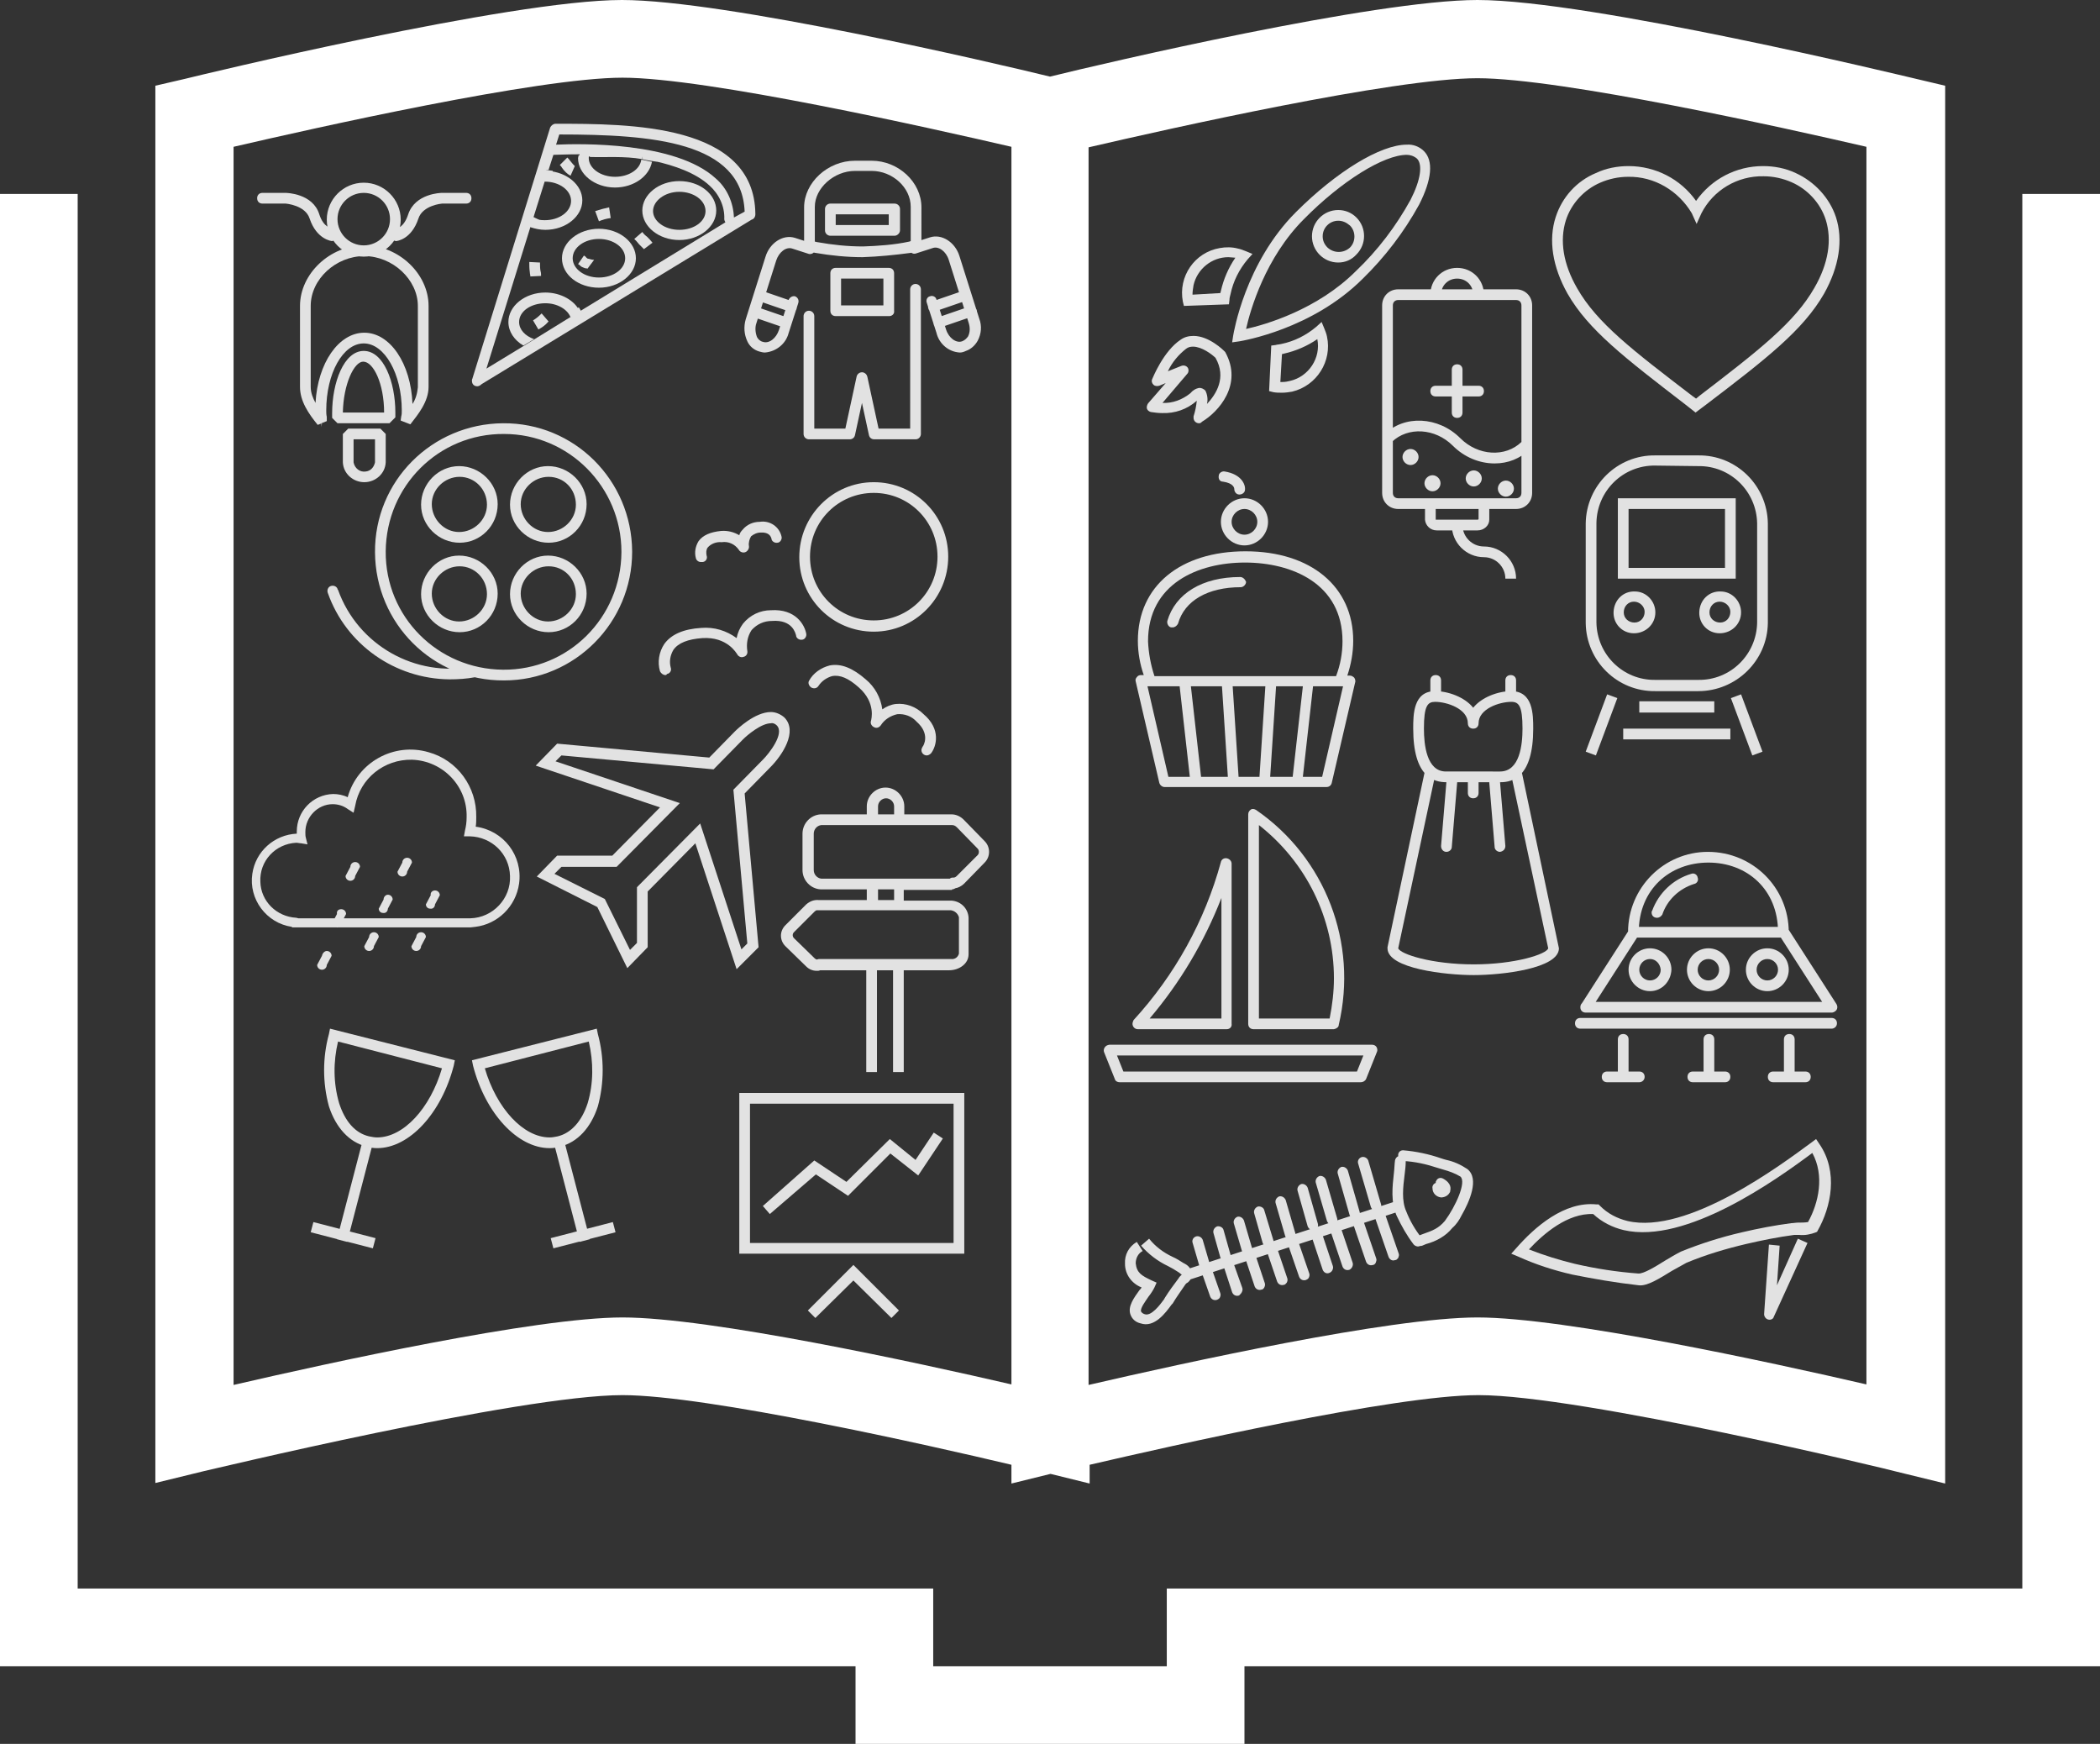 <?xml version="1.0" encoding="utf-8"?>
<!-- Generator: Adobe Illustrator 19.2.1, SVG Export Plug-In . SVG Version: 6.00 Build 0)  -->
<!DOCTYPE svg PUBLIC "-//W3C//DTD SVG 1.1//EN" "http://www.w3.org/Graphics/SVG/1.1/DTD/svg11.dtd">
<svg version="1.1" id="icons" xmlns="http://www.w3.org/2000/svg" xmlns:xlink="http://www.w3.org/1999/xlink" x="0px" y="0px"
	 viewBox="0 0 392 325.5" style="enable-background:new 0 0 392 325.5;" xml:space="preserve">
<rect x="0" y="0" width="392" height="325.5" fill="#333333" stroke="none"/>
<style type="text/css">
	.st0{fill:#E2E2E2;}
	.st1{fill:#FFFFFF;}
</style>
<path id="shoes" class="st0" d="M293.5,237.9c-3.5-0.8-6.9-1.9-10.2-3.4l-1.2-0.5l0.9-1c3.5-4,9-8.8,15-8.2l0.4,0l0.3,0.3
	c1.4,1.4,3.1,2.3,5.1,2.8c11.2,2.6,28.7-10.5,34.4-14.7l0.8-0.6l0.6,0.9c3.6,5.2,2.2,11.8-0.3,16.2l-0.1,0.2l-0.2,0.1
	c-1,0.4-2.1,0.6-3.1,0.5c-0.3,0-0.7,0-1,0c-3,0.4-6,1-9,1.7c-3.8,0.9-7.5,2-11.1,3.5c-0.9,0.5-1.8,1-2.7,1.5
	c-2.3,1.4-4.6,2.9-6.2,2.7C301.5,239.4,297.5,238.7,293.5,237.9z M285.4,233.2c2.8,1.1,5.7,2,8.6,2.7c3.9,0.9,7.8,1.5,11.8,1.8
	c1,0.1,3.4-1.4,5-2.4c1-0.6,2-1.2,3-1.7c3.7-1.5,7.5-2.7,11.4-3.6c3-0.7,6.1-1.3,9.2-1.7c0.4,0,0.8-0.1,1.2-0.1c0.6,0,1.3,0,1.9-0.1
	c2-3.6,3.1-8.7,0.8-12.9c-6.7,5-23.6,17.1-35.2,14.4c-2.1-0.5-4.1-1.5-5.7-3C292.6,226.4,288.1,230.3,285.4,233.2z M330.1,246.3
	L330.1,246.3c-0.5-0.1-0.8-0.6-0.8-1l0.9-13l2,0.2l-0.5,7.4l3.9-8.7l1.8,0.8l-6.3,13.8C331,246.2,330.5,246.4,330.1,246.3z"/>
<path id="dress" class="st0" d="M285.2,137c-0.6,0-1-0.4-1-1c0-4.3-0.7-5-2.1-5c-2.2,0-6.1,1.3-6.1,4c0,0.6-0.4,1-1,1s-1-0.4-1-1
	c0-2.7-3.9-4-6.1-4c-1.4,0-2.1,0.7-2.1,5c0,0.6-0.4,1-1,1s-1-0.4-1-1c0-2.6,0-7,4.1-7c2.4,0,5.5,1.1,7.1,3.1c1.6-2,4.7-3.1,7.1-3.1
	c4.1,0,4.1,4.4,4.1,7C286.2,136.6,285.7,137,285.2,137z M280.1,146H270c-2.4,0-6.2-1-6.2-10h2c0,3,0.5,8,4.1,8H280
	c3.7,0,4.2-5,4.2-8h2C286.2,145,282.4,146,280.1,146L280.1,146z M275.1,182c-5.2,0-16.1-1.2-16.1-5l0-0.2l7-33l2,0.4l-7,32.8
	c0.4,1.1,6.3,3,14.1,3c7.7,0,13.6-1.9,13.9-3l-7-32.8l2-0.4l7,33.2C291,180.8,280.3,182,275.1,182z M268,130c-0.6,0-1-0.4-1-1v-2
	c0-0.6,0.4-1,1-1s1,0.4,1,1v2C269,129.6,268.6,130,268,130z M282,130c-0.6,0-1-0.4-1-1v-2c0-0.6,0.4-1,1-1s1,0.4,1,1v2
	C283,129.6,282.6,130,282,130z M270,159C270,159,269.9,159,270,159c-0.6,0-1-0.5-1-1.1l1-12c0-0.6,0.5-1,1.1-0.9
	c0.6,0,1,0.5,0.9,1.1l-1,12C271,158.6,270.5,159,270,159z M280,159c-0.5,0-1-0.4-1-0.9l-1-12c0-0.6,0.4-1,0.9-1.1
	c0.6,0,1,0.4,1.1,0.9c0,0,0,0,0,0l1,12C281,158.5,280.6,158.9,280,159C280.1,159,280,159,280,159z M275,149c-0.6,0-1-0.4-1-1v-2
	c0-0.6,0.4-1,1-1s1,0.4,1,1v2C276,148.6,275.6,149,275,149z"/>
<path id="cake" class="st0" d="M231.5,107.7c-7.1,0-12.1,3.1-13.6,8.2c-0.1,0.5,0.2,1.1,0.7,1.2c0,0,0,0,0,0c0.1,0,0.2,0,0.3,0
	c0.4,0,0.8-0.3,1-0.7c1.2-4.3,5.6-6.8,11.7-6.8c0.5,0,1-0.5,1-1C232.4,108.1,232,107.7,231.5,107.7z M252.8,126.5
	c-0.2-0.2-0.5-0.4-0.8-0.4h-0.5c0.7-2.1,1.1-4.3,1.1-6.5c0-10.1-7.9-16.7-20.1-16.7s-20.1,6.5-20.1,16.7c0,2.2,0.4,4.4,1.1,6.4H213
	c-0.3,0-0.6,0.1-0.8,0.4c-0.2,0.2-0.3,0.5-0.2,0.8l4.4,18.9c0.1,0.4,0.5,0.8,1,0.8h30.2c0.5,0,0.9-0.3,1-0.8l4.4-18.9
	C253,127.1,253,126.8,252.8,126.5L252.8,126.5z M214.3,119.7c0-10.8,9.4-14.7,18.1-14.7s18.2,3.9,18.2,14.7c0,2.2-0.4,4.4-1.2,6.5
	h-33.9C214.8,124.1,214.4,121.9,214.3,119.7L214.3,119.7z M228.1,128.1l1.1,16.9h-5l-1.9-16.9L228.1,128.1L228.1,128.1z
	 M230.1,128.1h6.1l-1.1,16.9h-3.9L230.1,128.1z M238.2,128.1h5l-1.9,16.9h-4.2L238.2,128.1z M214.2,128.1h6l1.9,16.9h-4L214.2,128.1
	z M246.8,145h-3.6l1.9-16.9h5.6L246.8,145z M227.9,97.4c0,2.4,2,4.4,4.4,4.4c2.4,0,4.4-2,4.4-4.4c0-2.4-2-4.4-4.4-4.4c0,0,0,0,0,0
	C229.9,93,227.9,95,227.9,97.4L227.9,97.4z M234.7,97.4c0,1.3-1.1,2.4-2.4,2.4c-1.3,0-2.4-1.1-2.4-2.4c0-1.3,1.1-2.4,2.4-2.4
	C233.6,95,234.7,96.1,234.7,97.4L234.7,97.4z M228.3,89.9c2,0.3,2.1,1.2,2.1,1.4c0,0.5,0.4,1,0.9,1h0.1c0.5,0,1-0.4,1-0.9
	c0.1-1-0.7-2.9-3.8-3.4c-0.5-0.1-1.1,0.3-1.1,0.8C227.4,89.4,227.7,89.9,228.3,89.9L228.3,89.9L228.3,89.9z"/>
<path id="moveie_band" class="st0" d="M94.1,127c-13.3,0.1-24-10.6-24.1-23.9c-0.1-13.3,10.6-24,23.9-24.1s24,10.6,24.1,23.9
	c0,0,0,0.1,0,0.1C118,116.2,107.3,127,94.1,127z M94.1,81c-12.2-0.1-22,9.7-22.1,21.9c-0.1,12.2,9.7,22,21.9,22.1s22-9.7,22.1-21.9
	c0,0,0-0.1,0-0.1C116,90.9,106.2,81,94.1,81z M83.9,126.8c-10.2-0.1-19.3-6.5-22.7-16.1c-0.2-0.5,0-1.1,0.5-1.3s1.1,0,1.3,0.5
	c0,0.1,0,0.1,0.1,0.2c3.7,10.3,14.4,16.4,25.2,14.3c0.5-0.1,1.1,0.2,1.2,0.8c0.1,0.5-0.2,1.1-0.8,1.2
	C87.1,126.7,85.5,126.8,83.9,126.8L83.9,126.8z M85.8,118c-3.9,0-7.2-3.2-7.2-7.1c0-3.9,3.2-7.2,7.1-7.2c3.9,0,7.2,3.2,7.2,7.1
	c0,0,0,0,0,0C92.9,114.8,89.7,118,85.8,118z M85.8,105.7c-2.8,0-5.2,2.3-5.2,5.1s2.3,5.2,5.1,5.2s5.2-2.3,5.2-5.1c0,0,0,0,0,0
	C90.9,108,88.6,105.7,85.8,105.7z M85.8,101.3c-3.9,0-7.2-3.2-7.2-7.1c0-3.9,3.2-7.2,7.1-7.2c3.9,0,7.2,3.2,7.2,7.1c0,0,0,0,0,0
	C92.9,98.1,89.7,101.3,85.8,101.3L85.8,101.3z M85.8,89c-2.8,0-5.2,2.3-5.2,5.1s2.3,5.2,5.1,5.2s5.2-2.3,5.2-5.1c0,0,0,0,0,0
	C90.9,91.3,88.6,89,85.8,89L85.8,89z M102.4,118c-3.9,0-7.2-3.2-7.2-7.1c0-3.9,3.2-7.2,7.1-7.2c3.9,0,7.2,3.2,7.2,7.1c0,0,0,0,0,0
	C109.5,114.8,106.3,118,102.4,118L102.4,118z M102.4,105.7c-2.8,0-5.2,2.3-5.2,5.1c0,2.8,2.3,5.2,5.1,5.2s5.2-2.3,5.2-5.1
	c0,0,0,0,0,0C107.5,108,105.3,105.7,102.4,105.7L102.4,105.7z M102.4,101.3c-3.9,0-7.2-3.2-7.2-7.1c0-3.9,3.2-7.2,7.1-7.2
	s7.2,3.2,7.2,7.1c0,0,0,0,0,0C109.5,98.1,106.3,101.3,102.4,101.3L102.4,101.3z M102.4,89c-2.8,0-5.2,2.3-5.2,5.1
	c0,2.8,2.3,5.2,5.1,5.2s5.2-2.3,5.2-5.1c0,0,0,0,0,0C107.5,91.3,105.3,89,102.4,89C102.4,89,102.4,89,102.4,89L102.4,89z"/>
<path id="drinking" class="st0" d="M102.6,214.3L102.6,214.3c-6,0-12-6.5-14.3-15.4l-0.2-1l23.3-5.9l0.2,1c1.2,4.4,1.2,9.1,0,13.5
	c-1.3,4-3.8,6.7-7,7.5C104,214.2,103.3,214.3,102.6,214.3z M90.5,199.4c2.2,7.5,7.2,12.9,12.1,12.9h0c0.5,0,1-0.1,1.5-0.2
	c2.5-0.6,4.5-2.8,5.6-6.2c1.1-3.7,1.1-7.7,0.2-11.5L90.5,199.4z M108.2,231.8l-5-19.2l1.9-0.5l5,19.2L108.2,231.8z M103.3,233
	l-0.5-1.9l11.6-3l0.5,1.9L103.3,233z M70.4,214.3c-0.7,0-1.4-0.1-2-0.3c-3.2-0.8-5.7-3.5-7-7.5c-1.2-4.4-1.2-9.1,0-13.5l0.2-1
	l23.3,5.9l-0.2,1C82.4,207.8,76.4,214.3,70.4,214.3L70.4,214.3z M63.1,194.4c-0.9,3.8-0.9,7.7,0.2,11.5c1.1,3.4,3,5.6,5.6,6.2
	c0.5,0.1,1,0.2,1.5,0.2c4.9,0,9.9-5.4,12.1-12.9L63.1,194.4z M64.8,231.8l-1.9-0.5l5-19.2l1.9,0.5L64.8,231.8z M69.6,233L58,230
	l0.5-1.9l11.6,3L69.6,233z"/>
<path id="perfusion" class="st0" d="M283,95h-22c-1.7,0-3-1.3-3-3V57c0-1.7,1.3-3,3-3h22c1.7,0,3,1.3,3,3v35
	C286,93.7,284.7,95,283,95z M261,56c-0.6,0-1,0.4-1,1v35c0,0.6,0.4,1,1,1h22c0.6,0,1-0.4,1-1V57c0-0.6-0.4-1-1-1H261z M279,86.5
	c-2.9,0-5.7-1.2-7.8-3.3c-3.3-3.3-8.4-3.6-11.4-0.7c-0.4,0.4-1,0.4-1.4,0c-0.4-0.4-0.4-1,0-1.4l0,0c3.7-3.7,10.1-3.4,14.2,0.7
	c3.3,3.3,8.4,3.6,11.4,0.7c0.4-0.4,1-0.4,1.4,0c0.4,0.4,0.4,1,0,1.4C283.8,85.6,281.5,86.5,279,86.5z M277,55h-2c0-1.7-1.3-3-3-3
	s-3,1.3-3,3h-2c0-2.8,2.2-5,5-5S277,52.2,277,55z M275.8,99h-7.6c-1.2,0-2.1-0.9-2.2-2v-2h2v2c0.1,0,0.1,0,0.2,0h7.6
	c0.1,0,0.1,0,0.2-0.1l0-1.9h2v2C278,98.1,277,99,275.8,99z M283,108h-2c0-2.2-1.8-4-4-4v-2C280.3,102,283,104.7,283,108z M277,104
	c-3.3,0-6-2.7-6-6h2c0,2.2,1.8,4,4,4V104z M263.3,86.8c0.8,0,1.5-0.7,1.5-1.5s-0.7-1.5-1.5-1.5s-1.5,0.7-1.5,1.5
	S262.5,86.8,263.3,86.8L263.3,86.8z M267.4,91.7c0.8,0,1.5-0.7,1.5-1.5s-0.7-1.5-1.5-1.5s-1.5,0.7-1.5,1.5S266.6,91.7,267.4,91.7
	L267.4,91.7z M275.1,90.8c0.8,0,1.5-0.7,1.5-1.5s-0.7-1.5-1.5-1.5s-1.5,0.7-1.5,1.5S274.3,90.8,275.1,90.8L275.1,90.8z M281.1,92.7
	c0.8,0,1.5-0.7,1.5-1.5s-0.7-1.5-1.5-1.5s-1.5,0.7-1.5,1.5S280.3,92.7,281.1,92.7L281.1,92.7z M272,78c-0.6,0-1-0.4-1-1v-8
	c0-0.6,0.4-1,1-1s1,0.4,1,1v8C273,77.6,272.6,78,272,78z M276,74h-8c-0.6,0-1-0.4-1-1s0.4-1,1-1h8c0.6,0,1,0.4,1,1S276.6,74,276,74z
	"/>
<path id="birds" class="st0" d="M173,141c-0.5,0-1-0.4-1-1c0-0.2,0.1-0.4,0.2-0.6c0.2-0.2,1.5-2.4-1.1-4.7c-0.9-1-2.2-1.5-3.6-1.4
	c-1.3,0.3-2.4,1-3.1,2.1c-0.3,0.4-0.8,0.6-1.3,0.3c-0.4-0.2-0.7-0.7-0.5-1.2c0-0.1,1-3.3-2.3-6.2c-1.9-1.7-3.5-2.4-5-2.1
	c-1,0.3-1.9,0.9-2.5,1.8c-0.3,0.5-0.9,0.6-1.4,0.3c-0.4-0.3-0.6-0.8-0.4-1.2c0.8-1.5,2.3-2.5,3.9-2.9c2.1-0.4,4.3,0.5,6.7,2.6
	c1.7,1.4,2.8,3.4,3.1,5.6c0.7-0.5,1.6-0.9,2.5-1c1.9-0.2,3.8,0.5,5.2,1.9c3.3,2.8,2.4,6,1.4,7.3C173.6,140.8,173.3,141,173,141z
	 M130.8,104.9c-0.4,0-0.8-0.3-0.9-0.7c-0.3-1.1-0.1-2.2,0.5-3.2c0.8-1.1,2.2-1.7,4.2-1.9c1.2-0.1,2.4,0.2,3.4,0.8
	c0.1-0.4,0.3-0.7,0.6-1c0.8-1,2-1.5,3.2-1.5c1.9-0.3,3.7,0.9,4.1,2.8c0.1,0.5-0.3,1.1-0.8,1.1c-0.5,0.1-1.1-0.3-1.1-0.8
	c-0.1-0.3-0.4-1.2-2-1.1c-0.7,0-1.3,0.3-1.8,0.7c-0.3,0.5-0.5,1.2-0.4,1.8c0.1,0.5-0.3,1.1-0.8,1.2c-0.4,0.1-0.9-0.1-1.1-0.5
	c-0.7-1-1.9-1.6-3.2-1.4c-1-0.1-2,0.3-2.6,1c-0.3,0.4-0.3,1-0.2,1.5c0.2,0.5-0.1,1.1-0.7,1.2c0,0,0,0,0,0
	C131,104.9,130.9,104.9,130.8,104.9L130.8,104.9z M124.2,126c-0.4,0-0.8-0.3-1-0.7c-0.5-1.7-0.2-3.6,0.8-5.1c1.3-1.8,3.6-2.8,6.9-3
	c2.4-0.2,4.7,0.5,6.6,1.9c0.2-1,0.6-1.9,1.2-2.7c1.3-1.6,3.2-2.5,5.2-2.5c4.6-0.3,6.3,2.7,6.6,4.4c0.1,0.5-0.3,1.1-0.8,1.1
	c-0.5,0.1-1.1-0.3-1.1-0.8c-0.1-0.3-0.6-3-4.5-2.7c-1.5,0-2.8,0.6-3.8,1.7c-0.8,1.2-1,2.6-0.8,3.9c0.1,0.5-0.2,1-0.7,1.1
	c-0.5,0.2-1-0.1-1.2-0.5c-0.1-0.1-1.8-3.3-6.5-3c-2.7,0.2-4.5,0.9-5.4,2.2c-0.6,1-0.8,2.2-0.5,3.3c0.2,0.5-0.1,1.1-0.7,1.2
	c0,0,0,0,0,0C124.4,126,124.3,126,124.2,126z M163.1,117.9c-7.7,0-13.9-6.2-13.9-13.9S155.4,90,163.1,90c7.7,0,13.9,6.2,13.9,13.9
	c0,0,0,0,0,0C177,111.6,170.8,117.9,163.1,117.9L163.1,117.9z M163.1,92c-6.6,0-11.9,5.3-11.9,11.9c0,6.6,5.3,11.9,11.9,11.9
	c6.6,0,11.9-5.3,11.9-11.9c0,0,0,0,0,0C175,97.3,169.7,92,163.1,92L163.1,92z"/>
<path id="directions" class="st0" d="M177.7,166c0.2,0,0.5-0.1,0.6-0.2c0.6-0.1,1.2-0.4,1.7-0.9l3.8-3.9c1.1-1.1,1.1-2.9,0-4l-3.9-4
	c-0.6-0.6-1.4-1-2.3-1h-8.8v-1.5c0-1.9-1.6-3.5-3.5-3.5s-3.5,1.6-3.5,3.5v1.5h-8.6c-1.9,0.1-3.4,1.7-3.4,3.6v6.8
	c0,1.9,1.5,3.5,3.4,3.6h8.6v2l-8.9,0c-0.9-0.1-1.7,0.2-2.4,0.8l-3.9,3.9c-1.1,1.1-1.1,2.8,0,3.9c0,0,0,0,0,0l3.9,3.8
	c0.5,0.5,1.2,0.8,1.9,0.8c0.1,0,0.2,0,0.2,0c0.2,0,0.3,0,0.5-0.1h8.6v19h2v-19h3v19h2v-19h8.5c1.7,0,3.6-1.1,3.6-3v-6.8
	c-0.1-1.9-1.7-3.3-3.6-3.2l-8.5,0v-2H177.7L177.7,166z M163.9,150.5c0-0.8,0.7-1.5,1.5-1.5s1.5,0.7,1.5,1.5v1.5h-3V150.5z
	 M151.9,162.4v-6.8c0-0.8,0.6-1.5,1.4-1.6h24.4c0.3,0,0.6,0.1,0.9,0.4l3.9,4c0.3,0.3,0.3,0.9,0,1.2l-3.9,3.9
	c-0.2,0.2-0.4,0.3-0.6,0.3l0,0h-0.1l-0.1,0c-0.2,0-0.4,0.1-0.5,0.2h-24C152.5,163.9,151.9,163.2,151.9,162.4L151.9,162.4z
	 M179,171.2v6.8c-0.2,0.7-0.8,1.1-1.5,1H153c-0.2,0-0.3,0-0.5,0.1c-0.1,0-0.3-0.1-0.4-0.2l-3.9-3.8c-0.3-0.3-0.3-0.8,0-1.1
	c0,0,0,0,0,0l3.9-3.9c0.1-0.1,0.2-0.1,0.3-0.2h25.1C178.2,170,178.8,170.5,179,171.2L179,171.2z M166.9,168h-3v-2h3V168L166.9,168z"
	/>
<g>
	<path class="st0" d="M101.8,54.6c-3.8,0-6.9,2.5-6.9,5.5c0,1.8,1.1,3.4,2.8,4.4l2-1.2c-1.7-0.6-2.8-1.8-2.8-3.2
		c0-2,2.2-3.5,4.9-3.5c2.2,0,4.1,1.1,4.7,2.6l1.7-1.1C107.3,56.1,104.7,54.6,101.8,54.6z"/>
	<path class="st0" d="M114.8,35c3.5,0,6.4-2.1,6.9-4.8c-0.7-0.1-1.3-0.3-2-0.4c-0.2,1.8-2.3,3.2-4.9,3.2c-2.7,0-4.9-1.6-4.9-3.5
		c0-0.2,0-0.3,0.1-0.5c-0.7,0-1.4,0-2,0c0,0.2-0.1,0.4-0.1,0.5C107.9,32.5,111,35,114.8,35z"/>
	<path class="st0" d="M109.9,48.3c-0.1,0-0.2,0-0.3-0.1c-0.1-0.1-0.2-0.1-0.2-0.2c-0.1-0.1-0.2-0.2-0.4-0.3l-1.1,1.6
		c0.1,0,0.1,0.1,0.2,0.1c0.2,0.2,0.4,0.4,0.7,0.5c0.2,0.1,0.5,0.2,0.7,0.2c0.1,0,0.2,0,0.3,0.1l0,0c0,0-0.1,0-0.1-0.1l1.2-1.6
		C110.6,48.5,110.2,48.4,109.9,48.3z"/>
	<path class="st0" d="M111.8,42.7c-3.8,0-6.9,2.5-6.9,5.5c0,3.1,3.1,5.5,6.9,5.5c3.8,0,6.9-2.5,6.9-5.5
		C118.7,45.2,115.6,42.7,111.8,42.7z M111.8,51.8c-2.7,0-4.9-1.6-4.9-3.6s2.2-3.6,4.9-3.6l0,0c2.7,0,4.9,1.6,4.9,3.6
		S114.5,51.8,111.8,51.8z"/>
	<path class="st0" d="M141,39.9c-0.2-16.8-23.4-16.8-37.3-16.8c-0.4,0-0.8,0.3-1,0.7L88.2,70.6c0,0.1-0.1,0.2-0.1,0.3l0,0.1
		c0,0,0,0.1,0,0.1c0,0.6,0.4,1,1,1c0.3,0,0.6-0.2,0.8-0.4L140.3,41c0.4-0.1,0.7-0.5,0.7-1C141,40,141,39.9,141,39.9z M97.7,64.6
		l-6.9,4.2L99,42.4c-0.3-0.1,1.9,0,1.7-0.1c0.2-0.6-0.2-0.7-0.1-1.3c0.2,0.1-1.3-0.6-1-0.5l2.1-6.7c-0.4,0,1.8-0.4,1.4-0.3
		c0.2-0.7-0.2-0.9,0.1-1.6c0.3,0-1.6-0.2-1.3-0.2l0,0c0.2,0,0.3,0,0.5,0l0.9-2.8c0.6,0,2.4-0.1,4.8-0.1c0-0.4,0.2,0.9,0.3,0.5
		c0.8-0.1-0.3,0,0.5,0c-0.3,0.4,1.3-0.4,1.2,0c2.9,0.1,6.4-0.2,9.8,0.4c0-0.1,0-0.2,0-0.4c0-0.3,0.1,0.6,0,0.4
		c0.7,0.2,2.1,0.4,2.8,0.5c0,0.1-0.7-1-0.7-0.9c0,0.2,0,0.5-0.1,0.7c4.1,0.9,8,2.3,10.5,4.6c1.8,1.6,2.9,3.9,2.8,6.3c0,0,0,0,0,0
		c0,0.2,0.1,0.4,0.2,0.6l-27,16.5c0.2,0.3-0.5-1-0.4-0.6c-0.2,0.1-0.3,0.2-0.5,0.3c-0.5,0.5-0.9-0.6-1.4-0.1c0,0,1,0.3,0.9,0.3
		c0.1-0.3-0.7,0.1-0.7-0.2c0-0.3,0.4,1.7,0.3,1.4l-6.8,4.2 M137,40.6c-0.1-2.8-1.3-5.5-3.4-7.3c-7.5-6.9-25.3-6.5-29.8-6.3l0.6-1.9
		c17.3,0,34.1,1.3,34.6,14.4L137,40.6z"/>
	<path class="st0" d="M100.8,49l-2-0.1c0,0.6,0,1.3,0.1,1.9c0,0.3,0.1,0.5,0.1,0.8l2-0.1c0-0.3,0-0.6-0.1-0.9
		C100.8,50.1,100.8,49.6,100.8,49z"/>
	<path class="st0" d="M119.9,43.3l-1.5,1.3c0.3,0.3,0.6,0.6,0.9,1c0.3,0.3,0.6,0.6,0.9,0.9l1.6-1.2c-0.3-0.4-0.7-0.8-1-1.1
		C120.4,43.9,120.1,43.6,119.9,43.3z"/>
	<path class="st0" d="M111.8,41.3c0.7-0.3,1.4-0.5,2.2-0.6l-0.3-2c-0.9,0.2-1.7,0.4-2.6,0.7L111.8,41.3L111.8,41.3z"/>
	<path class="st0" d="M126.8,33.8c-3.8,0-6.9,2.5-6.9,5.5s3.1,5.5,6.9,5.5c3.8,0,6.9-2.5,6.9-5.5S130.7,33.8,126.8,33.8z
		 M126.8,42.9c-2.7,0-4.9-1.6-4.9-3.5s2.2-3.6,4.9-3.6l0,0c2.7,0,4.9,1.6,4.9,3.6C131.7,41.3,129.6,42.9,126.8,42.9z"/>
	<path class="st0" d="M108.7,37.4c0-2.9-2.9-5.3-6.5-5.5l-0.6,2c0,0,0.1,0,0.1,0c2.7,0,4.9,1.6,4.9,3.6c0,2-2.2,3.6-4.9,3.6
		c-0.8,0-1.5-0.1-2.2-0.4L99,42.4c0.9,0.3,1.8,0.5,2.8,0.5C105.6,42.9,108.7,40.4,108.7,37.4z"/>
	<path class="st0" d="M100.9,58.7c-0.4,0.4-0.9,0.8-1.4,1.1l1,1.7l0,0c0.7-0.4,1.3-0.8,1.8-1.4l0.1-0.1l-1.3-1.5L100.9,58.7z"/>
	<path class="st0" d="M106.5,30.1c-0.2-0.3-0.4-0.5-0.6-0.7l-1.4,1.4c0.2,0.2,0.3,0.3,0.4,0.5c0.4,0.6,1,1.2,1.6,1.5l0.8-1.8
		C107.1,30.8,106.8,30.5,106.5,30.1z"/>
</g>
<path id="statistics" class="st0" d="M180,234h-42v-30h42V234z M140,232h38v-26h-38V232z M152.2,246l-1.4-1.4l8.5-8.5l8.5,8.5
	l-1.4,1.4l-7.1-7L152.2,246z M143.7,226.6l-1.3-1.5l9.6-8.5l6,4l8.1-8l4.8,3.9l3.4-5.1l1.7,1.1l-4.6,6.9l-5.2-4.1l-7.9,7.9l-6-4
	L143.7,226.6z"/>
<path id="boat" class="st0" d="M254,202h-45c-0.4,0-0.8-0.2-0.9-0.6l-2-5c-0.2-0.5,0.1-1.1,0.6-1.3c0.1,0,0.2-0.1,0.4-0.1h49
	c0.6,0,1,0.4,1,1c0,0.1,0,0.2-0.1,0.4l-2,5C254.8,201.8,254.4,202,254,202z M209.7,200h43.6l1.2-3h-46L209.7,200z M249,192.1h-15
	c-0.6,0-1-0.4-1-1V152c0-0.4,0.2-0.7,0.5-0.9c0.3-0.2,0.7-0.1,1,0.1c12.9,8.9,19,24.8,15.4,40.1C249.9,191.7,249.5,192,249,192.1z
	 M235,190.1h13.2c0.5-2.5,0.8-5,0.8-7.5c0-11.2-5.2-21.7-14-28.6V190.1L235,190.1z M229,192.1h-16.6c-0.6,0-1-0.5-1-1
	c0-0.2,0.1-0.5,0.2-0.7c7.7-8.4,13.3-18.5,16.3-29.5c0.1-0.5,0.6-0.8,1.1-0.7c0.5,0.1,0.9,0.5,0.9,1v29.9
	C230,191.6,229.6,192.1,229,192.1L229,192.1z M214.6,190.1H228v-22.5C224.8,175.8,220.3,183.4,214.6,190.1z"/>
<path id="airplane" class="st0" d="M137.5,180.9l-7.7-23.5l-8.9,9v10.4l-3.8,3.9l-5.6-11.4l-11.3-5.7l3.8-3.9h10.3l8.9-9l-23.2-7.8
	l4-4.1l28.4,2.6l4.8-4.9c0.4-0.4,3.7-3.6,6.7-3.6c0.9,0,1.8,0.4,2.5,1c2.6,2.6-0.4,7.1-2.6,9.3l-4.8,4.9l2.6,28.7L137.5,180.9z
	 M103.5,163.1l9.4,4.7l4.7,9.5l1.3-1.3v-10.4l11.8-11.9l7.7,23.5l1.1-1.1l-2.6-28.7l5.5-5.6c1.2-1.2,4.1-4.9,2.6-6.4
	c-0.3-0.3-0.7-0.5-1.1-0.4c-1.8,0-4.4,2.2-5.2,3l-5.5,5.6l-28.4-2.6l-1.1,1.1l23.2,7.8l-11.8,11.9h-10.3L103.5,163.1z"/>
<path id="ozn" class="st0" d="M333.9,174h-2c0-8-5.8-13-13-13s-13,5-13,13h-2c0-8.3,6.7-15,14.9-15C327.2,159,333.9,165.7,333.9,174
	C333.9,174,333.9,174,333.9,174z M309.3,171.3c-0.6,0-1-0.4-1-1c0-0.1,0-0.2,0.1-0.3c1.2-3.3,3.9-5.9,7.3-6.9
	c0.5-0.2,1.1,0.1,1.2,0.7c0.2,0.5-0.1,1.1-0.7,1.2c-2.8,0.9-5,3-5.9,5.7C310.1,171,309.8,171.3,309.3,171.3L309.3,171.3z M296,189
	c-0.2,0-0.4-0.1-0.5-0.2c-0.5-0.3-0.6-0.9-0.3-1.4l9-14c0.3-0.5,0.9-0.6,1.4-0.3c0.5,0.3,0.6,0.9,0.3,1.4c0,0,0,0,0,0l-9,14
	C296.6,188.8,296.3,189,296,189z M341.9,189c-0.3,0-0.6-0.2-0.8-0.5l-9-14c-0.3-0.4-0.2-1.1,0.2-1.4c0.4-0.3,1.1-0.2,1.4,0.2
	c0,0,0,0.1,0.1,0.1l9,14c0.3,0.5,0.2,1.1-0.3,1.4c0,0,0,0,0,0C342.2,188.9,342.1,189,341.9,189z M341.9,189H296c-0.6,0-1-0.4-1-1
	s0.4-1,1-1h45.9c0.6,0,1,0.4,1,1S342.4,189,341.9,189z M332.9,175H305c-0.6,0-1-0.4-1-1s0.4-1,1-1h27.9c0.6,0,1,0.4,1,1
	S333.4,175,332.9,175z M308,185c-2.2,0-4-1.8-4-4c0-2.2,1.8-4,4-4s4,1.8,4,4c0,0,0,0,0,0C311.9,183.2,310.2,185,308,185z M308,179
	c-1.1,0-2,0.9-2,2s0.9,2,2,2c1.1,0,2-0.9,2-2c0,0,0,0,0,0C309.9,179.9,309.1,179,308,179z M318.9,185c-2.2,0-4-1.8-4-4
	c0-2.2,1.8-4,4-4s4,1.8,4,4c0,0,0,0,0,0C322.9,183.2,321.1,185,318.9,185L318.9,185z M318.9,179c-1.1,0-2,0.9-2,2s0.9,2,2,2
	c1.1,0,2-0.9,2-2c0,0,0,0,0,0C320.9,179.9,320,179,318.9,179L318.9,179z M329.9,185c-2.2,0-4-1.8-4-4c0-2.2,1.8-4,4-4s4,1.8,4,4
	c0,0,0,0,0,0C333.9,183.2,332.1,185,329.9,185L329.9,185z M329.9,179c-1.1,0-2,0.9-2,2s0.9,2,2,2c1.1,0,2-0.9,2-2c0,0,0,0,0,0
	C331.9,179.9,331,179,329.9,179L329.9,179z M303,201c-0.6,0-1-0.4-1-1v-6c0-0.6,0.4-1,1-1s1,0.4,1,1v6C304,200.6,303.5,201,303,201
	L303,201z M319,201c-0.6,0-1-0.4-1-1v-6c0-0.6,0.4-1,1-1s1,0.4,1,1v6C320,200.6,319.6,201,319,201C319,201,319,201,319,201L319,201z
	 M334,201c-0.6,0-1-0.4-1-1v-6c0-0.6,0.4-1,1-1s1,0.4,1,1v6C335,200.6,334.6,201,334,201C334,201,334,201,334,201L334,201z M306,202
	h-6c-0.6,0-1-0.4-1-1s0.4-1,1-1h6c0.6,0,1,0.4,1,1C307,201.6,306.5,202,306,202L306,202z M337,202h-6c-0.6,0-1-0.4-1-1s0.4-1,1-1h6
	c0.6,0,1,0.4,1,1S337.6,202,337,202L337,202z M322,202h-6c-0.6,0-1-0.4-1-1s0.4-1,1-1h6c0.6,0,1,0.4,1,1S322.6,202,322,202L322,202z
	 M341.9,192H295c-0.6,0-1-0.4-1-1s0.4-1,1-1h46.9c0.6,0,1,0.4,1,1C342.9,191.6,342.4,192,341.9,192L341.9,192z"/>
<path id="rocket" class="st0" d="M230,63.9l0.2-1.3c0.1-0.5,2.2-13.5,11.7-23C249.5,32,257.7,27,262.6,27c1.2-0.1,2.4,0.4,3.2,1.2
	c1.8,1.8,1.5,5.3-0.9,10c-2.8,5.1-6.4,9.8-10.5,13.8c-9.5,9.5-22.5,11.6-23,11.7L230,63.9z M262.6,28.9c-4.3,0-12.2,4.9-19.2,12
	c-7.2,7.2-10,16.9-10.8,20.5c3.6-0.8,13.3-3.6,20.5-10.8c4.1-3.9,7.5-8.4,10.2-13.3c1.9-3.7,2.3-6.6,1.2-7.7
	C263.9,29.1,263.2,28.9,262.6,28.9L262.6,28.9z M239.3,73.3L239.3,73.3c-0.5,0-1.1,0-1.6-0.1l-0.8-0.2l0.4-8.5l0.8-0.1
	c0.3-0.1,0.7-0.1,1.1-0.2c2.4-0.5,4.6-1.6,6.5-3.2l1-0.9l0.5,1.2c0.2,0.5,0.4,1,0.5,1.5c1,4.6-1.9,9.2-6.5,10.3
	C240.6,73.2,240,73.3,239.3,73.3L239.3,73.3z M239,71.3c0.1,0,0.2,0,0.4,0l0,0c0.5,0,1-0.1,1.4-0.2c3.5-0.8,5.8-4.3,5.1-7.8
	c-1.9,1.3-4,2.2-6.2,2.7c-0.1,0-0.3,0.1-0.4,0.1L239,71.3z M221,57.1l-0.2-0.8c-0.9-4.7,2.2-9.2,6.9-10c1.1-0.2,2.3-0.2,3.4,0.1
	c0.5,0.1,1,0.3,1.5,0.5l1.2,0.5l-0.9,1c-1.6,1.9-2.7,4.1-3.2,6.5c-0.1,0.4-0.2,0.7-0.2,1.1l-0.1,0.8L221,57.1z M229.3,48
	c-3.1,0-5.8,2.2-6.5,5.2c-0.1,0.6-0.2,1.2-0.2,1.8l5.2-0.3c0-0.1,0.1-0.3,0.1-0.4c0.5-2.2,1.4-4.3,2.7-6.2
	C230.2,48.1,229.7,48,229.3,48L229.3,48z M249.8,49c-2.7,0-4.9-2.2-4.9-4.9c0-2.7,2.2-4.9,4.9-4.9c1.3,0,2.5,0.5,3.4,1.4
	c1.9,1.9,1.9,5,0,6.9C252.3,48.5,251.1,49,249.8,49L249.8,49z M249.8,41.2c-1.6,0-2.9,1.3-2.9,2.9c0,0.8,0.3,1.5,0.9,2.1
	c1.2,1.1,3,1.1,4.2,0c1.1-1.1,1.1-3,0-4.1C251.3,41.5,250.6,41.2,249.8,41.2L249.8,41.2z M223.8,79c-0.5,0-1-0.4-1-1
	c0-0.1,0-0.2,0-0.3c0.3-0.9,0.5-1.9,0.6-2.9c-1.8,1.6-4.1,2.4-6.5,2.3c-0.7,0-1.4-0.1-2.1-0.2c-0.3-0.1-0.6-0.3-0.7-0.6
	c-0.1-0.3,0-0.7,0.2-1l3.3-3.8l-1.2,0.5c-0.4,0.1-0.8,0.1-1.1-0.2c-0.3-0.3-0.4-0.7-0.2-1.1c0.1-0.2,2.1-5.2,5.3-7.3
	c0.7-0.5,1.5-0.7,2.4-0.7c2.9,0,5.6,2.7,5.7,2.8c0.1,0.1,0.1,0.1,0.2,0.2c3.4,6.1-1.3,11.2-4.3,13C224.1,79,224,79,223.8,79z
	 M223.9,72.4c0.4,0,0.8,0.2,1.1,0.5c0.4,0.8,0.5,1.7,0.3,2.5c1.7-1.8,3.7-4.9,1.6-8.6c-0.7-0.7-2.6-2.1-4.2-2.1
	c-0.5,0-0.9,0.1-1.3,0.4c-1.4,1.1-2.6,2.5-3.4,4.2l2.5-1c0.5-0.2,1.1,0,1.3,0.5c0.1,0.3,0.1,0.7-0.2,1l-4.6,5.4
	c1.9,0.1,3.7-0.6,5.2-1.8C222.6,72.9,223.2,72.5,223.9,72.4L223.9,72.4z"/>
<g>
	<polygon class="st1" points="377.5,36.2 377.5,296.5 217.8,296.5 217.8,311 174.2,311 174.2,296.5 14.5,296.5 14.5,36.2 0,36.2 
		0,311 159.7,311 159.7,325.5 232.3,325.5 232.3,311 392,311 392,36.2 	"/>
	<path class="st1" d="M116.2,260.4c15.7,0,57.5,9.4,72.6,13v3.5l7.3-1.8l7.3,1.8v-3.5c15.1-3.5,56.9-13,72.6-13
		c19.2,0,77.6,14.1,78.1,14.3l9,2.2V16l-5.5-1.3C355,14.1,296.8,0,275.8,0c-19.2,0-69.7,11.8-79.8,14.3C185.8,11.8,135.3,0,116.1,0
		C95.2,0,37,14.1,34.6,14.7L29,16v260.8l9-2.2C38.6,274.5,97,260.4,116.2,260.4z M348.4,27.4v231c-17.7-4.1-56.3-12.5-72.6-12.5
		s-54.9,8.5-72.6,12.6v-231c15.1-3.5,56.9-12.9,72.6-12.9S333.3,23.9,348.4,27.4z M43.6,27.4c15.1-3.5,56.9-12.9,72.6-12.9
		s57.5,9.4,72.6,12.9v231c-17.7-4.1-56.3-12.5-72.6-12.5c-16.2,0-54.9,8.5-72.6,12.6V27.4z"/>
</g>
<path id="scooter" class="st0" d="M72.7,79h-9.7l-1-1c0-0.5,0-0.7,0-0.7c0-0.1,0-0.1,0-0.2c0-5.7,2.2-11.6,5.9-11.6
	s5.9,5.8,5.9,11.5v0.1c0,0.1,0,0.2,0,0.8L72.7,79z M64,77h7.7c0-5.4-2-9.5-3.9-9.5C66.1,67.5,64.1,71.7,64,77L64,77z M60,79.7
	l0.1-0.7l-0.8,0.3c-1.7-2.1-3.3-4.4-3.3-7.1V57.1c0-6,5.6-11.3,12-11.3s12,5.3,12,11.3v15.1c0,2.8-2,5.2-3.4,7l-1.8-0.7
	c0-0.3,0.1-0.6,0.1-0.8C75,77.4,75,77,75,76.6c0-6.8-3.2-12.5-7.1-12.5c-3.9,0-7,5.6-7,12.5c0,0.4,0,0.8,0.1,1.2c0,0.3,0,0.5,0,0.8
	L60,79V79.7L60,79.7z M68,62.1c4.8,0,8.7,5.7,9,13.3c0.6-0.9,0.9-2,1-3.1V57.1c0-4.9-4.7-9.3-10-9.3s-10,4.3-10,9.3v15.1
	c0,1.1,0.4,2.1,0.9,3C59.3,67.8,63.2,62.1,68,62.1L68,62.1z M67.9,47.9c-3.8,0-6.9-3.1-6.9-6.9s3.1-6.9,6.9-6.9
	c3.8,0,6.9,3.1,6.9,6.9c0,0,0,0,0,0C74.8,44.8,71.7,47.9,67.9,47.9L67.9,47.9z M67.9,36c-2.7,0-4.9,2.2-4.9,4.9
	c0,2.7,2.2,4.9,4.9,4.9c2.7,0,4.9-2.2,4.9-4.9C72.8,38.2,70.6,36,67.9,36L67.9,36z M73.9,45c-0.6-0.1-1-0.6-1-1.2
	c0-0.6,0.4-1.1,1-1.1c0.1,0,1.5-0.2,2.3-2.7c1.3-3.9,6.1-4,6.3-4H87c0.6,0,1,0.4,1,1s-0.4,1-1,1h-4.5c0,0-3.6,0.3-4.4,2.8
	C76.8,44.7,74.1,45,73.9,45L73.9,45L73.9,45z M62,45L62,45c-0.1,0-2.9-0.3-4.2-4.2c-0.8-2.5-4.4-2.8-4.5-2.8H49c-0.6,0-1-0.4-1-1
	s0.4-1,1-1h4.3c0.2,0,5.1,0.1,6.3,4c0.8,2.5,2.3,2.6,2.3,2.6c0.6,0.1,1,0.7,0.9,1.3C62.9,44.4,62.5,44.9,62,45L62,45z M68,90
	c-2.1,0-3.9-1.6-4-3.7V81l1-1h6l1,1v5.3C71.9,88.4,70.1,90,68,90z M66,82v4.3c0.2,1.1,1.2,1.9,2.3,1.7c0.9-0.1,1.5-0.8,1.7-1.7V82
	H66z"/>
<path id="fish" class="st0" d="M261.7,225.6c0.1-0.2,0.2-0.5,0.1-0.8c-0.2-0.5-0.7-0.8-1.2-0.6l0,0l-39,12.7
	c-0.5,0.2-0.8,0.7-0.6,1.3c0.2,0.5,0.7,0.8,1.2,0.6c0,0,0,0,0,0l39-12.7C261.4,226,261.6,225.9,261.7,225.6z M222.3,238.7
	c0.2-0.4,0.3-0.8,0.2-1.2c-0.2-0.7-0.7-1.3-1.3-1.6c-0.1-0.1-0.2-0.1-0.2-0.1c-0.8-0.5-1.4-0.9-2.1-1.2c-1.7-0.8-3.2-1.9-4.4-3.4
	l-1.5,1.3c1.4,1.6,3.1,2.9,5,3.8c0.6,0.3,1.3,0.7,1.9,1.1c0.1,0.1,0.2,0.1,0.3,0.2c0.1,0.1,0.2,0.2,0.4,0.3
	c-0.1,0.1-0.2,0.2-0.3,0.3c-0.1,0.1-0.2,0.2-0.3,0.4c-0.9,1.2-1.8,2.4-2.6,3.7l-0.1,0.2c-0.8,1.1-2.4,3.2-3.6,2.8
	c-0.3-0.1-0.5-0.2-0.7-0.5c-0.2-0.6,0.8-1.9,1.4-2.8c0.4-0.5,0.8-1.1,1.1-1.7l0.4-0.9l-0.9-0.4c-1.9-0.9-2.8-1.4-3-3.2
	c0-1,0.5-1.9,1.3-2.3l-1.1-1.7c-1.5,0.9-2.3,2.4-2.2,4.1c0,2,1.3,3.7,3.1,4.4c-0.1,0.2-0.2,0.3-0.4,0.5c-1,1.4-2.2,3-1.7,4.5
	c0.3,0.9,1,1.5,1.9,1.7c2.6,0.9,4.7-2,5.8-3.5l0.2-0.2c0.7-1.2,1.6-2.4,2.4-3.6c0,0,0.1-0.1,0.2-0.2
	C221.8,239.4,222.1,239,222.3,238.7z M265.5,232.2c0.2-0.4,0.2-0.8-0.1-1.1c-1.2-1.5-2.2-3.2-2.9-5c-0.9-2-0.6-4.5-0.3-6.9
	c0.1-0.8,0.2-1.6,0.2-2.4c0-0.5-0.4-1-0.9-1.1c0,0,0,0,0,0c-0.6,0-1,0.4-1.1,0.9c-0.1,0.7-0.1,1.5-0.2,2.3c-0.3,2.7-0.6,5.4,0.5,8
	c0.9,1.9,1.9,3.7,3.2,5.4c0.4,0.4,1,0.5,1.4,0.1C265.4,232.3,265.4,232.3,265.5,232.2L265.5,232.2z M272.8,226.9
	c1.5-2.6,3.4-6.9,1.1-8.7c-1.2-0.8-2.5-1.4-3.9-1.7c-0.4-0.1-0.7-0.2-1-0.3c-2.3-0.8-4.7-1.3-7.1-1.5c-0.6,0-1,0.5-0.9,1.1
	c0,0.5,0.4,0.9,0.9,0.9c2.2,0.1,4.4,0.6,6.5,1.3c0.3,0.1,0.7,0.2,1,0.3c1.1,0.3,2.2,0.7,3.2,1.3c1.2,1-0.9,5.6-2.9,8.3
	c-1.2,1.4-2.3,1.8-4,2.4l-0.8,0.3c-0.5,0.2-0.8,0.7-0.6,1.3c0.2,0.5,0.7,0.8,1.2,0.6c0,0,0,0,0,0l0.7-0.3c1.9-0.5,3.7-1.5,4.9-3
	C271.9,228.5,272.4,227.7,272.8,226.9L272.8,226.9z M270.6,222.6c0.1-0.1,0.1-0.2,0.1-0.3c0.1-0.4,0.3-1.4-1.3-2.3
	c-0.5-0.3-1.1-0.1-1.3,0.4c-0.1,0.1-0.1,0.2-0.1,0.4c-0.4,0.1-0.7,0.6-0.6,1c0,0.9,0.7,1.6,1.6,1.7
	C269.6,223.5,270.3,223.2,270.6,222.6L270.6,222.6z M261,234.8c0.1-0.3,0.2-0.5,0.1-0.8l-2.8-8.1c-0.2-0.5-0.8-0.8-1.3-0.6
	c-0.5,0.2-0.8,0.7-0.6,1.2l2.8,8.1c0.2,0.5,0.7,0.8,1.2,0.6c0,0,0,0,0,0C260.7,235.2,260.8,235,261,234.8L261,234.8z M256.8,235.7
	c0.1-0.3,0.2-0.5,0.1-0.8l-2.6-7.6c-0.2-0.5-0.8-0.8-1.3-0.6c-0.5,0.2-0.8,0.7-0.6,1.2l2.6,7.6c0.2,0.5,0.7,0.8,1.3,0.6c0,0,0,0,0,0
	C256.5,236.1,256.7,235.9,256.8,235.7L256.8,235.7z M252.4,236.5c0.1-0.2,0.2-0.5,0.1-0.8l-2.4-7.1c-0.2-0.5-0.7-0.8-1.3-0.6
	c0,0,0,0,0,0c-0.5,0.2-0.8,0.7-0.6,1.3l2.4,7.1c0.2,0.5,0.7,0.8,1.3,0.6c0,0,0,0,0,0C252.1,236.9,252.3,236.7,252.4,236.5
	L252.4,236.5z M248.7,237.1c0.1-0.2,0.2-0.5,0.1-0.8l-2.2-6.6c-0.2-0.5-0.7-0.8-1.3-0.6c0,0,0,0,0,0c-0.5,0.2-0.8,0.7-0.6,1.3
	l2.2,6.6c0.2,0.5,0.7,0.8,1.2,0.6c0,0,0,0,0,0C248.4,237.5,248.6,237.3,248.7,237.1z M244.3,238.5c0.1-0.2,0.2-0.5,0.1-0.8l-2.1-6.1
	c-0.2-0.5-0.8-0.8-1.3-0.6c-0.5,0.2-0.8,0.7-0.6,1.2l2.1,6.1c0.2,0.5,0.7,0.8,1.3,0.6c0,0,0,0,0,0
	C244,238.8,244.2,238.7,244.3,238.5L244.3,238.5z M240.2,239.4c0.1-0.2,0.2-0.5,0.1-0.8l-1.9-5.6c-0.2-0.5-0.8-0.8-1.3-0.6
	c-0.5,0.2-0.8,0.7-0.6,1.2l1.9,5.6c0.2,0.5,0.7,0.8,1.3,0.6c0,0,0,0,0,0C239.9,239.8,240,239.6,240.2,239.4L240.2,239.4z M236,240.3
	c0.1-0.2,0.2-0.5,0.1-0.8l-1.7-5.1c-0.2-0.5-0.8-0.8-1.3-0.6c-0.5,0.2-0.8,0.7-0.6,1.2l1.7,5.1c0.2,0.5,0.7,0.8,1.3,0.6c0,0,0,0,0,0
	C235.7,240.7,235.9,240.5,236,240.3L236,240.3z M231.8,241.2c0.1-0.2,0.2-0.5,0.1-0.8l-1.6-4.5c-0.2-0.5-0.7-0.8-1.2-0.6
	c0,0,0,0,0,0c-0.5,0.2-0.8,0.7-0.6,1.3l1.5,4.6c0.2,0.5,0.7,0.8,1.3,0.6C231.5,241.6,231.7,241.4,231.8,241.2L231.8,241.2z
	 M227.7,242.2c0.1-0.2,0.2-0.5,0.1-0.8l-1.4-4c-0.2-0.5-0.8-0.8-1.3-0.6c-0.5,0.2-0.8,0.7-0.6,1.2l1.4,4c0.2,0.5,0.7,0.8,1.3,0.6
	c0,0,0,0,0,0C227.4,242.5,227.6,242.4,227.7,242.2L227.7,242.2z M257.7,225.6c0.1-0.2,0.2-0.5,0.1-0.8l-2.4-8.2
	c-0.2-0.5-0.8-0.8-1.3-0.6c-0.5,0.2-0.7,0.7-0.6,1.1l2.4,8.2c0.2,0.5,0.7,0.8,1.2,0.7C257.4,226,257.6,225.9,257.7,225.6
	L257.7,225.6z M253.7,227c0.1-0.2,0.2-0.5,0.1-0.8l-2.2-7.7c-0.2-0.5-0.7-0.8-1.2-0.7c-0.5,0.2-0.8,0.7-0.7,1.2l2.2,7.7
	c0.1,0.5,0.7,0.8,1.2,0.7c0,0,0,0,0,0C253.4,227.4,253.6,227.2,253.7,227L253.7,227z M249.5,228.2c0.1-0.2,0.2-0.5,0.1-0.8l-2.1-7.2
	c-0.2-0.5-0.7-0.8-1.2-0.7c0,0,0,0,0,0c-0.5,0.2-0.8,0.7-0.7,1.2l2.1,7.2c0.2,0.5,0.7,0.8,1.2,0.7
	C249.1,228.6,249.3,228.4,249.5,228.2L249.5,228.2z M245.9,229.2c0.1-0.2,0.2-0.5,0.1-0.8l-1.9-6.7c-0.2-0.5-0.7-0.8-1.2-0.7
	c0,0,0,0,0,0c-0.5,0.2-0.8,0.7-0.7,1.2l1.9,6.7c0.2,0.5,0.7,0.8,1.2,0.7C245.6,229.6,245.8,229.4,245.9,229.2L245.9,229.2z
	 M241.7,231c0.1-0.2,0.2-0.5,0.1-0.8l-1.8-6.2c-0.2-0.5-0.7-0.8-1.2-0.7c0,0,0,0,0,0c-0.5,0.2-0.8,0.7-0.7,1.2l1.8,6.2
	c0.2,0.5,0.7,0.8,1.2,0.7c0,0,0,0,0,0C241.3,231.4,241.5,231.2,241.7,231L241.7,231z M237.6,232.3c0.1-0.2,0.2-0.5,0.1-0.8l-1.7-5.6
	c-0.1-0.5-0.7-0.8-1.2-0.7c0,0,0,0,0,0c-0.5,0.2-0.8,0.7-0.7,1.2l1.6,5.6c0.2,0.5,0.7,0.8,1.2,0.7
	C237.3,232.7,237.5,232.5,237.6,232.3L237.6,232.3z M233.6,233.7c0.1-0.2,0.2-0.5,0.1-0.8l-1.5-5.1c-0.2-0.5-0.7-0.8-1.2-0.7
	c-0.5,0.2-0.8,0.7-0.7,1.2l1.5,5.1c0.1,0.5,0.7,0.8,1.2,0.7c0,0,0,0,0,0C233.3,234,233.5,233.9,233.6,233.7L233.6,233.7z M229.6,235
	c0.1-0.2,0.2-0.5,0.1-0.8l-1.3-4.6c-0.1-0.5-0.7-0.8-1.2-0.7c0,0,0,0,0,0c-0.5,0.2-0.8,0.7-0.7,1.2l1.3,4.6c0.2,0.5,0.7,0.8,1.2,0.7
	C229.3,235.4,229.5,235.2,229.6,235L229.6,235z M225.6,236.3c0.1-0.2,0.2-0.5,0.1-0.8l-1.2-4.1c-0.2-0.5-0.8-0.8-1.3-0.6
	c-0.5,0.2-0.7,0.7-0.6,1.1l1.2,4.1c0.1,0.5,0.7,0.8,1.2,0.7c0,0,0,0,0,0C225.3,236.7,225.5,236.5,225.6,236.3L225.6,236.3z"/>
<path id="astronaut" class="st0" d="M167,44H155c-0.5,0-1-0.4-1-1c0,0,0,0,0,0v-4c0-0.5,0.4-1,1-1c0,0,0,0,0,0H167c0.5,0,1,0.4,1,1
	c0,0,0,0,0,0v4C168,43.5,167.5,44,167,44C167,44,167,44,167,44z M156,42h9.9v-2H156V42z M161,48c-2.9,0-5.9-0.3-8.8-0.8
	c-0.5-0.1-0.9-0.2-1.3-0.2c-0.5-0.1-0.9-0.5-0.8-1v-7.3c0-4.6,4.4-8.7,9.5-8.7h3.1c5,0,9.3,4,9.3,8.7V46c0,0.5-0.4,0.9-0.8,1
	l-1.2,0.2C167,47.6,164,47.9,161,48L161,48z M152.1,45.1c0.2,0,0.3,0.1,0.5,0.1c2.8,0.5,5.6,0.8,8.5,0.8c2.9-0.1,5.8-0.3,8.6-0.9
	l0.3-0.1v-6.4c0-3.6-3.4-6.7-7.3-6.7h-3.1c-3.9,0-7.5,3.2-7.5,6.7V45.1z M170.9,82h-7.7c-0.5,0-0.9-0.3-1-0.8l-1.3-6l-1.3,6
	c-0.1,0.5-0.5,0.8-1,0.8h-7.6c-0.5,0-1-0.4-1-1c0,0,0,0,0,0V59c0-0.5,0.4-1,1-1c0.5,0,1,0.4,1,1c0,0,0,0,0,0v21h5.8l2.1-9.7
	c0.1-0.5,0.6-0.9,1.2-0.8c0.4,0.1,0.7,0.4,0.8,0.8l2.1,9.7h5.9V54c0-0.5,0.4-1,1-1c0.5,0,1,0.4,1,1c0,0,0,0,0,0v27
	C171.9,81.5,171.5,82,170.9,82C170.9,82,170.9,82,170.9,82z M166,59H156c-0.6,0-1-0.4-1-1v-7c0-0.6,0.4-1,1-1h9.9c0.6,0,1,0.4,1,1v7
	C167,58.6,166.5,59,166,59L166,59L166,59z M157,57h7.9v-5H157V57z M142.8,65.8c-0.4,0-0.7-0.1-1.1-0.2c-1-0.3-1.8-1-2.2-1.9
	c-0.6-1.3-0.7-2.7-0.3-4.1l3.7-11.7c0.8-2.6,3.3-4.2,5.5-3.5l3.1,1c0.5,0.2,0.8,0.7,0.7,1.3c-0.2,0.5-0.7,0.8-1.2,0.7c0,0,0,0,0,0
	l-3.1-1c-1.2-0.4-2.5,0.7-3,2.2l-3.7,11.7c-0.3,0.8-0.2,1.8,0.1,2.6c0.2,0.4,0.6,0.8,1.1,0.9c1.2,0.4,2.5-0.7,3-2.2l1.8-5.6
	c0.2-0.5,0.7-0.8,1.2-0.7c0,0,0,0,0,0c0.5,0.2,0.8,0.7,0.6,1.3l-1.8,5.6C146.7,64.1,145,65.6,142.8,65.8L142.8,65.8z M146.8,61.3
	c-0.1,0-0.2,0-0.3-0.1l-6.1-2.1c-0.5-0.2-0.8-0.8-0.6-1.3c0.2-0.5,0.7-0.8,1.2-0.6c0,0,0,0,0,0l6.1,2.1c0.5,0.2,0.8,0.8,0.6,1.3
	C147.6,61.1,147.2,61.3,146.8,61.3z M147.8,58.3c-0.1,0-0.2,0-0.3-0.1l-6.1-2.1c-0.5-0.2-0.8-0.8-0.6-1.3c0.2-0.5,0.7-0.8,1.2-0.6
	l6.1,2.1c0.5,0.2,0.8,0.8,0.6,1.3C148.6,58.1,148.2,58.3,147.8,58.3z M179.2,65.8c-2.1-0.1-3.9-1.6-4.4-3.7l-1.8-5.6
	c-0.2-0.5,0.1-1.1,0.6-1.2c0.5-0.2,1.1,0.1,1.2,0.6l1.8,5.6c0.5,1.6,1.9,2.6,3,2.2c0.5-0.2,0.8-0.5,1.1-0.9c0.4-0.8,0.4-1.7,0.1-2.6
	l-3.7-11.7c-0.5-1.6-1.9-2.6-3-2.2l-3.1,1c-0.5,0.2-1.1-0.1-1.2-0.7c0,0,0,0,0,0c-0.2-0.5,0.1-1.1,0.7-1.3l3.1-1
	c2.2-0.7,4.7,0.9,5.5,3.5l3.7,11.7c0.5,1.3,0.4,2.8-0.3,4.1c-0.5,0.9-1.3,1.6-2.2,1.9C179.9,65.7,179.5,65.8,179.2,65.8z
	 M175.2,61.3c-0.4,0-0.8-0.3-0.9-0.7c-0.2-0.5,0.1-1.1,0.6-1.3l6.1-2.1c0.5-0.2,1.1,0.1,1.3,0.6c0.2,0.5-0.1,1.1-0.6,1.2l-6.1,2.1
	C175.4,61.3,175.3,61.3,175.2,61.3L175.2,61.3z M174.2,58.3c-0.4,0-0.8-0.3-0.9-0.7c-0.2-0.5,0.1-1.1,0.6-1.3l6.1-2.1
	c0.5-0.2,1.1,0.1,1.3,0.6c0.2,0.5-0.1,1.1-0.6,1.2l-6.1,2.1C174.4,58.3,174.3,58.3,174.2,58.3L174.2,58.3z"/>
<path id="raining" class="st0" d="M87.8,173.1H54.5v-0.1c-4.8-0.7-8.1-5.2-7.4-9.9c0.6-4.2,4.1-7.3,8.3-7.5c0-0.1,0-0.3,0-0.4
	c0-3.8,3-6.9,6.8-7c0.9,0,1.9,0.2,2.7,0.6c1.8-6.5,8.6-10.3,15.1-8.4c5.4,1.5,9,6.5,8.9,12.1c0,0.6,0,1.2-0.1,1.8
	c5.2,0.7,8.8,5.4,8.1,10.6c-0.6,4.3-4,7.6-8.2,8.1v0L87.8,173.1z M55.7,171.4l32.1,0c4.2-0.1,7.6-3.7,7.4-7.9
	c-0.1-4.1-3.4-7.3-7.5-7.4h-1.1l0.2-1.1c0.2-0.8,0.3-1.6,0.3-2.4c0.2-5.8-4.4-10.6-10.2-10.8c-5.2-0.1-9.7,3.5-10.6,8.6l-0.3,1.3
	l-1.1-0.7c-0.8-0.6-1.8-0.9-2.8-0.9c-2.8,0-5.1,2.4-5.1,5.2c0,0.4,0,0.8,0.1,1.1l0.3,1.2l-1.2-0.2c-0.3,0-0.6-0.1-0.9-0.1
	c-3.9,0.2-6.9,3.4-6.7,7.3c0.1,3.6,3,6.5,6.7,6.7L55.7,171.4z M66.3,160.9c0.5,0,0.9,0.4,0.9,0.9l0,0l-0.9,1.7
	c0,0.5-0.4,0.9-0.9,0.9s-0.9-0.4-0.9-0.9l0.9-1.7C65.4,161.3,65.8,160.9,66.3,160.9L66.3,160.9z M72.4,167c0.5,0,0.9,0.4,0.9,0.9
	l0,0l-0.9,1.7c0,0.5-0.4,0.9-0.9,0.8c-0.5,0-0.8-0.4-0.8-0.8l0.9-1.7C71.6,167.4,72,167,72.4,167L72.4,167z M61,177.5
	c0.5,0,0.9,0.4,0.9,0.9c0,0,0,0,0,0l-0.9,1.7c0,0.5-0.4,0.9-0.9,0.9s-0.9-0.4-0.9-0.9l0.9-1.7C60.2,177.9,60.6,177.5,61,177.5
	L61,177.5z M76,160.1c0.5,0,0.9,0.4,0.9,0.9l0,0l-0.9,1.7c0,0.5-0.4,0.9-0.9,0.9s-0.9-0.4-0.9-0.9l0.9-1.7
	C75.1,160.5,75.5,160.1,76,160.1L76,160.1z M63.7,169.7c0.5,0,0.9,0.4,0.9,0.9c0,0,0,0,0,0l-0.9,1.7c0,0.5-0.4,0.9-0.9,0.8
	c-0.5,0-0.8-0.4-0.8-0.8l0.9-1.7C62.8,170,63.2,169.7,63.7,169.7L63.7,169.7z M78.6,174c0.5,0,0.9,0.4,0.9,0.9l-0.9,1.7
	c0,0.5-0.4,0.9-0.9,0.9s-0.9-0.4-0.9-0.9l0.9-1.7C77.7,174.4,78.1,174,78.6,174C78.6,174,78.6,174,78.6,174L78.6,174z M69.8,174
	c0.5,0,0.9,0.4,0.9,0.9c0,0,0,0,0,0l-0.9,1.7c0,0.5-0.4,0.9-0.9,0.9s-0.9-0.4-0.9-0.9l0.9-1.7C68.9,174.4,69.3,174,69.8,174
	L69.8,174z M81.2,166.2c0.5,0,0.9,0.4,0.9,0.9c0,0,0,0,0,0l-0.9,1.7c0,0.5-0.4,0.9-0.9,0.8c-0.5,0-0.8-0.4-0.8-0.8l0.9-1.7
	C80.3,166.6,80.7,166.2,81.2,166.2L81.2,166.2z"/>
<path id="train" class="st0" d="M317,129h-8c-7.1,0.1-12.9-5.6-13-12.7V97.7c0.1-7.1,5.9-12.8,13-12.7h8c7.1-0.1,12.9,5.6,13,12.7
	v18.6C329.9,123.3,324.1,129,317,129z M309,86.9c-6-0.1-10.9,4.7-11,10.7v18.6c0.1,6,5,10.8,11,10.7h8c6,0.1,10.9-4.7,11-10.7V97.7
	c-0.1-6-5-10.8-11-10.7L309,86.9L309,86.9z M320,133h-14v-2.1h14V133z M323,138h-20v-2h20V138z M327.1,141l-4-10.7l1.9-0.7l4,10.7
	L327.1,141z M297.9,141l-1.9-0.7l4-10.7l1.9,0.7L297.9,141z M321,118.2c-2.2,0-3.9-1.8-3.8-4s1.8-3.9,4-3.8c2.1,0,3.8,1.8,3.8,3.9
	C325,116.5,323.2,118.2,321,118.2z M321,112.3c-1.1,0-1.9,0.9-1.9,2c0,1.1,0.9,1.9,2,1.9c1.1,0,1.9-0.9,1.9-2
	C323,113.2,322.1,112.3,321,112.3z M305,118.2c-2.2,0-3.9-1.8-3.8-4s1.8-3.9,4-3.8c2.1,0,3.8,1.8,3.8,3.9
	C309,116.5,307.2,118.2,305,118.2z M305,112.3c-1.1,0-1.9,0.9-1.9,2c0,1.1,0.9,1.9,2,1.9c1.1,0,1.9-0.9,1.9-2
	C307,113.2,306.1,112.3,305,112.3z M324,108h-22V93h22V108z M304,106h18V95h-18V106z"/>
<path id="hearth" class="st0" d="M316.5,77l-1.9-1.5c-11.3-8.7-18.1-13.9-22-20.7c-2.8-5-3.6-10-2.2-14.3c1.2-3.7,3.9-6.7,7.5-8.2
	c1.9-0.9,4-1.3,6.1-1.3c5,0,9.7,2.4,12.6,6.5c2.9-4.1,7.5-6.5,12.5-6.5c2.1,0,4.2,0.4,6.1,1.3c3.5,1.6,6.3,4.6,7.5,8.2
	c1.4,4.3,0.6,9.3-2.2,14.3c-3.9,6.8-10.7,12.1-22,20.7L316.5,77z M303.9,33c-1.8,0-3.6,0.4-5.2,1.1c-3,1.3-5.4,3.9-6.4,7
	c-1.2,3.8-0.5,8.2,2.1,12.7c3.7,6.5,10.4,11.6,21.5,20.1l0.7,0.5l0.6-0.5c11.1-8.5,17.8-13.7,21.5-20.2c2.6-4.5,3.3-8.9,2.1-12.7
	c-1-3.1-3.4-5.7-6.4-7c-1.6-0.7-3.4-1.1-5.2-1.1c-4.9-0.1-9.4,2.6-11.6,6.9l-0.9,2l-0.9-2C313.3,35.6,308.8,32.9,303.9,33L303.9,33z
	"/>
</svg>
